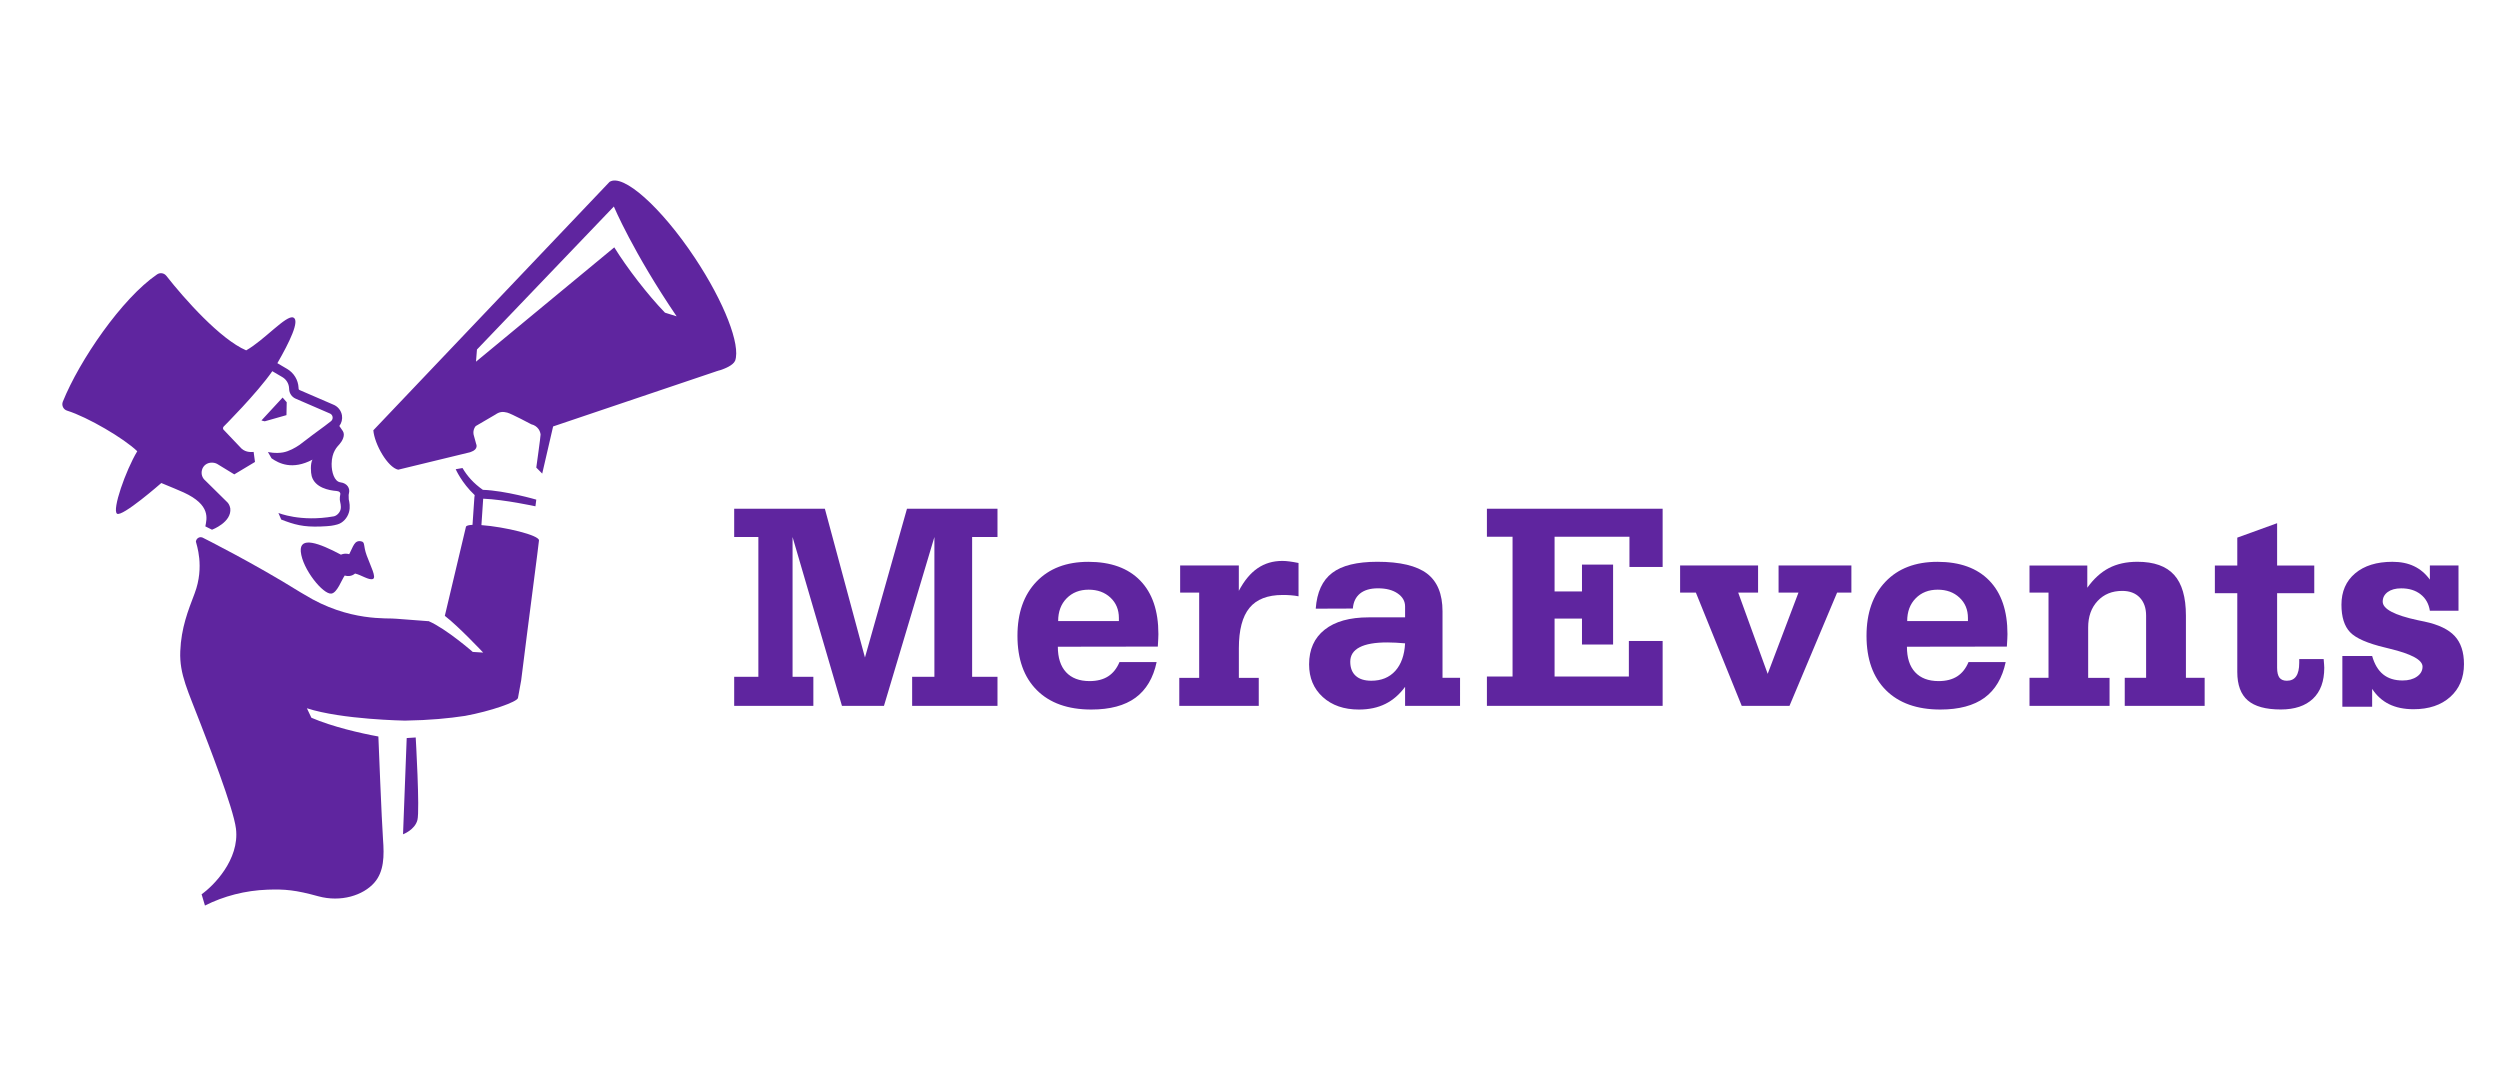 <?xml version="1.0" encoding="utf-8"?>
<!-- Generator: Adobe Illustrator 16.0.0, SVG Export Plug-In . SVG Version: 6.00 Build 0)  -->
<!DOCTYPE svg PUBLIC "-//W3C//DTD SVG 1.1//EN" "http://www.w3.org/Graphics/SVG/1.1/DTD/svg11.dtd">
<svg version="1.1" id="Layer_1" xmlns="http://www.w3.org/2000/svg" xmlns:xlink="http://www.w3.org/1999/xlink" x="0px" y="0px"
	 width="187px" height="80px" viewBox="0 -10.5 187 80" enable-background="new 0 -10.5 187 80" xml:space="preserve">
<polygon fill="#5F259F" points="56.726,40.124 56.726,29.67 54.917,29.67 54.917,27.553 61.7,27.553 64.699,38.682 67.842,27.553 
	74.612,27.553 74.612,29.67 72.715,29.67 72.715,40.124 74.612,40.124 74.612,42.298 68.228,42.298 68.228,40.124 69.893,40.124 
	69.893,29.67 66.121,42.298 62.978,42.298 59.284,29.67 59.284,40.124 60.839,40.124 60.839,42.298 54.917,42.298 54.917,40.124 "/>
<path fill="#5F259F" d="M83.737,39.021h2.779c-0.25,1.189-0.778,2.08-1.583,2.67c-0.805,0.588-1.905,0.882-3.302,0.882
	c-1.75,0-3.108-0.484-4.075-1.451c-0.967-0.967-1.45-2.319-1.45-4.063c0-1.713,0.474-3.063,1.423-4.053
	c0.948-0.988,2.242-1.482,3.881-1.482c1.677,0,2.969,0.468,3.877,1.401c0.908,0.933,1.361,2.267,1.361,4.002
	c0,0.104-0.003,0.222-0.011,0.359c-0.007,0.136-0.018,0.328-0.032,0.578l-7.478,0.011c0,0.823,0.204,1.458,0.612,1.902
	c0.408,0.442,0.995,0.668,1.759,0.668c0.559,0,1.022-0.118,1.39-0.354C83.256,39.855,83.539,39.5,83.737,39.021 M79.15,35.957h4.543
	v-0.232c0-0.623-0.212-1.133-0.634-1.526c-0.423-0.394-0.964-0.591-1.626-0.591c-0.676,0-1.226,0.217-1.648,0.646
	C79.361,34.684,79.15,35.25,79.15,35.957"/>
<path fill="#5F259F" d="M89.698,40.202v-6.374h-1.423v-2.029h4.389v1.896c0.405-0.766,0.873-1.329,1.406-1.692
	c0.533-0.364,1.146-0.546,1.847-0.546c0.162,0,0.338,0.012,0.53,0.038c0.189,0.024,0.419,0.063,0.683,0.116v2.492
	c-0.19-0.037-0.385-0.063-0.584-0.078c-0.198-0.015-0.401-0.021-0.604-0.021c-1.127,0-1.953,0.323-2.48,0.964
	c-0.531,0.646-0.795,1.65-0.795,3.019v2.218h1.488V42.3H88.21v-2.096L89.698,40.202L89.698,40.202z"/>
<path fill="#5F259F" d="M109.211,42.298H105.1v-1.423c-0.42,0.572-0.912,0.999-1.475,1.277c-0.563,0.281-1.223,0.422-1.979,0.422
	c-1.117,0-2.018-0.313-2.701-0.934c-0.684-0.621-1.025-1.437-1.025-2.441c0-1.118,0.387-1.983,1.164-2.598
	c0.775-0.615,1.872-0.922,3.292-0.922h2.724v-0.815c0-0.396-0.187-0.722-0.558-0.976c-0.371-0.256-0.862-0.382-1.472-0.382
	c-0.574,0-1.021,0.132-1.342,0.392c-0.319,0.263-0.498,0.635-0.535,1.121l-2.776,0.01c0.087-1.229,0.497-2.118,1.229-2.674
	c0.729-0.558,1.855-0.834,3.379-0.834c1.705,0,2.942,0.297,3.718,0.883c0.771,0.589,1.157,1.529,1.157,2.824v4.974h1.312
	L109.211,42.298L109.211,42.298z M105.1,37.621c-0.244-0.021-0.478-0.038-0.701-0.049c-0.225-0.012-0.436-0.018-0.635-0.018
	c-0.91,0-1.602,0.119-2.065,0.362c-0.47,0.242-0.7,0.604-0.7,1.081c0,0.457,0.137,0.809,0.406,1.053
	c0.271,0.247,0.662,0.369,1.17,0.369c0.749,0,1.347-0.244,1.793-0.736C104.809,39.191,105.055,38.505,105.1,37.621"/>
<polygon fill="#5F259F" points="111.221,42.298 111.221,40.104 113.139,40.104 113.139,29.648 111.221,29.648 111.221,27.553 
	124.365,27.553 124.365,31.909 121.883,31.909 121.883,29.648 116.282,29.648 116.282,33.74 118.332,33.74 118.332,31.732 
	120.659,31.732 120.659,37.71 118.332,37.71 118.332,35.77 116.282,35.77 116.282,40.104 121.839,40.104 121.839,37.445 
	124.365,37.445 124.365,42.298 "/>
<polygon fill="#5F259F" points="125.672,33.828 125.672,31.799 131.504,31.799 131.504,33.828 130.018,33.828 132.223,39.904 
	134.525,33.828 133.037,33.828 133.037,31.799 138.484,31.799 138.484,33.828 137.415,33.828 133.854,42.297 130.281,42.297 
	126.852,33.828 "/>
<path fill="#5F259F" d="M147.246,39.021h2.779c-0.252,1.189-0.777,2.08-1.582,2.67c-0.807,0.588-1.907,0.882-3.305,0.882
	c-1.748,0-3.105-0.484-4.074-1.451c-0.967-0.967-1.449-2.319-1.449-4.063c0-1.713,0.475-3.063,1.424-4.053
	c0.945-0.988,2.24-1.482,3.882-1.482c1.677,0,2.968,0.468,3.876,1.401c0.907,0.933,1.361,2.267,1.361,4.002
	c0,0.104-0.004,0.222-0.012,0.359c-0.008,0.136-0.019,0.328-0.033,0.578l-7.475,0.011c0,0.823,0.199,1.458,0.609,1.902
	c0.408,0.442,0.994,0.668,1.76,0.668c0.557,0,1.021-0.118,1.391-0.354C146.766,39.855,147.047,39.5,147.246,39.021 M142.658,35.957
	h4.544v-0.232c0-0.623-0.211-1.133-0.636-1.526c-0.422-0.394-0.963-0.591-1.625-0.591c-0.676,0-1.228,0.217-1.647,0.646
	C142.87,34.684,142.658,35.25,142.658,35.957"/>
<path fill="#5F259F" d="M151.807,42.298v-2.097h1.422v-6.373h-1.422V31.8h4.323v1.663c0.478-0.668,1.017-1.158,1.614-1.471
	c0.599-0.313,1.311-0.471,2.136-0.471c1.241,0,2.155,0.326,2.743,0.978c0.59,0.651,0.884,1.667,0.884,3.049v4.653h1.401v2.097
	h-5.977v-2.097h1.598v-4.653c0-0.571-0.16-1.024-0.479-1.356c-0.319-0.33-0.756-0.493-1.306-0.493c-0.76,0-1.373,0.251-1.844,0.755
	c-0.471,0.503-0.705,1.164-0.705,1.979v3.771h1.6V42.3L151.807,42.298L151.807,42.298z"/>
<path fill="#5F259F" d="M173.107,33.871h-2.779v5.581c0,0.338,0.061,0.585,0.175,0.739c0.119,0.151,0.304,0.229,0.554,0.229
	c0.307,0,0.541-0.11,0.693-0.331c0.154-0.22,0.232-0.556,0.232-1.003v-0.286h1.828c0.017,0.178,0.026,0.313,0.032,0.406
	c0.009,0.098,0.013,0.177,0.013,0.243c0,1.008-0.28,1.778-0.845,2.315c-0.563,0.534-1.364,0.805-2.409,0.805
	c-1.125,0-1.947-0.227-2.469-0.68c-0.521-0.451-0.783-1.158-0.783-2.123V33.87h-1.677V31.8h1.677v-2.085l2.979-1.08V31.8h2.779
	V33.871L173.107,33.871z"/>
<path fill="#5F259F" d="M177.436,42.363h-2.228v-3.795h2.228c0.176,0.619,0.451,1.078,0.826,1.379
	c0.375,0.303,0.859,0.453,1.455,0.453c0.441,0,0.799-0.099,1.075-0.293s0.414-0.443,0.414-0.743c0-0.501-0.824-0.949-2.47-1.345
	c-0.147-0.037-0.254-0.063-0.321-0.08c-1.321-0.313-2.199-0.698-2.629-1.15c-0.431-0.452-0.646-1.139-0.646-2.057
	c0-0.985,0.342-1.769,1.023-2.344c0.682-0.576,1.613-0.865,2.789-0.865c0.62,0,1.156,0.107,1.621,0.33
	c0.464,0.221,0.857,0.556,1.181,1.004v-1.061h2.142v3.387h-2.142c-0.081-0.521-0.313-0.933-0.694-1.229
	c-0.379-0.299-0.867-0.446-1.455-0.446c-0.42,0-0.754,0.094-1.002,0.273c-0.25,0.185-0.377,0.425-0.377,0.72
	c0,0.551,0.877,1.015,2.627,1.39c0.221,0.045,0.393,0.082,0.519,0.108c1.035,0.221,1.784,0.582,2.245,1.082
	c0.459,0.499,0.688,1.198,0.688,2.095c0,1.021-0.344,1.84-1.025,2.453c-0.684,0.614-1.6,0.921-2.744,0.921
	c-0.715,0-1.325-0.127-1.837-0.38c-0.511-0.254-0.931-0.635-1.263-1.143V42.363L177.436,42.363z"/>
<path fill="#5F259F" d="M21.446,19.587l-0.019,0.965l-1.622,0.461c0,0-0.245-0.049-0.249-0.064l1.583-1.712L21.446,19.587z
	 M4.7,19.543c1.24-3.08,4.42-7.729,7.052-9.52c0.224-0.152,0.523-0.103,0.69,0.109c1.363,1.738,4.046,4.752,5.972,5.575
	c1.352-0.761,3.001-2.673,3.526-2.456c0.509,0.211-0.293,1.855-1.193,3.415l0.732,0.43c0.504,0.297,0.824,0.823,0.853,1.406
	l0.004,0.078c0.002,0.041,0.025,0.076,0.063,0.091l2.521,1.09c0.344,0.133,0.596,0.438,0.658,0.805
	c0.047,0.287-0.026,0.574-0.196,0.801c0.004,0.005,0.008,0.01,0.013,0.015l0.251,0.366c0.199,0.314-0.055,0.756-0.242,0.967
	c-0.187,0.212-0.584,0.58-0.598,1.479c-0.009,0.619,0.204,1.323,0.653,1.383c0.549,0.073,0.722,0.479,0.649,0.781l-0.029,0.166
	c-0.005,0.048,0.005,0.276,0.008,0.324c0.047,0.226,0.128,0.571,0.017,0.966c-0.124,0.44-0.468,0.809-0.874,0.917
	c-0.333,0.088-0.502,0.123-1.237,0.152c-1.313,0.051-1.979-0.142-2.958-0.521l-0.21-0.494c0,0,1.645,0.696,4.134,0.257
	c0.229-0.039,0.447-0.271,0.51-0.491c0.081-0.287-0.031-0.545-0.05-0.746c-0.012-0.123,0.009-0.274,0.034-0.399
	c0.03-0.143-0.072-0.247-0.279-0.263c-0.555-0.042-1.615-0.24-1.858-1.11c-0.071-0.257-0.111-0.945,0.058-1.234
	c-1.501,0.794-2.506,0.291-3.064-0.102l-0.269-0.471c0,0,0.558,0.134,1.127,0.032c0.452-0.081,0.914-0.344,1.239-0.565l0.37-0.282
	c0.019-0.015,0.037-0.029,0.057-0.042l0.535-0.408l0.927-0.683l0.46-0.354c0.209-0.166,0.153-0.498-0.099-0.586l-2.538-1.098
	c-0.285-0.123-0.475-0.396-0.49-0.706l-0.004-0.079c-0.017-0.343-0.206-0.655-0.503-0.83l-0.752-0.442
	c-1.146,1.653-3.643,4.146-3.643,4.146v0.001c-0.07,0.083-0.043,0.167-0.019,0.212l1.233,1.297c0.334,0.409,0.762,0.405,1.032,0.384
	l0.101,0.749l-1.548,0.929c0,0-1.23-0.753-1.283-0.783c-0.117-0.065-0.257-0.095-0.403-0.095c-0.347,0-0.643,0.212-0.731,0.547
	c-0.083,0.314,0.029,0.606,0.24,0.784l1.67,1.648c0.034,0.036,0.164,0.186,0.207,0.442l0.001,0.001
	c0.117,1.042-1.367,1.596-1.367,1.596l-0.499-0.25c0.106-0.568,0.428-1.597-1.618-2.537c0,0-1.319-0.574-1.676-0.706
	c0,0-2.942,2.579-3.316,2.292c-0.374-0.286,0.641-3.21,1.517-4.67c-0.982-0.951-3.695-2.55-5.248-3.035
	C4.735,20.131,4.589,19.818,4.7,19.543 M41.373,21.398l-0.815,3.527l-0.444-0.45c0,0,0.333-2.381,0.322-2.475
	c-0.018-0.154-0.075-0.294-0.158-0.412c-0.127-0.176-0.316-0.302-0.531-0.349c0,0-1.482-0.791-1.808-0.877
	c-0.327-0.086-0.576-0.067-0.879,0.145l-1.455,0.851l-0.057,0.053c-0.201,0.309-0.126,0.588-0.113,0.63l0.181,0.664
	c0,0,0.208,0.398-0.402,0.603c-0.025,0.008-0.048,0.016-0.069,0.024l-5.361,1.301c-0.789-0.172-1.775-1.916-1.858-2.947
	l17.667-18.58c0.997-0.663,3.85,1.875,6.372,5.667c2.22,3.339,3.442,6.534,3.024,7.704c0,0-0.005,0.008-0.007,0.013
	c-0.152,0.339-0.75,0.58-1.121,0.702c-0.025,0.006-0.049,0.011-0.075,0.017h-0.002l-0.178,0.058
	c-0.032,0.009-0.051,0.012-0.051,0.012l0.004,0.003L41.373,21.398z M45.916,4.947l-10.24,10.698l-0.071,0.908l10.343-8.551
	c0.962,1.551,2.477,3.524,3.791,4.886l0.872,0.273C47.352,8.364,45.916,4.947,45.916,4.947 M31.224,50.833
	c-0.186,0.743-1.077,1.072-1.077,1.072l0.274-7.199l0.674-0.043C31.096,44.663,31.41,50.091,31.224,50.833 M17.651,51.489
	c-0.189-1.57-2.164-6.578-2.639-7.824c-0.935-2.456-1.598-3.71-1.528-5.448c0.071-1.777,0.59-3.05,1.076-4.334
	c0.763-2.018,0.123-3.683,0.092-3.873c0.017-0.173,0.154-0.315,0.334-0.326c0.05-0.004,0.1,0.003,0.146,0.02l0.018,0.007
	c0.011,0.005,0.022,0.01,0.032,0.016c0,0,3.784,1.889,7.268,4.063c0.096,0.052,0.196,0.108,0.304,0.177
	c3.37,2.082,6.289,1.731,6.889,1.815l2.337,0.178c0.026-0.002,0.052,0,0.078,0c1.309,0.562,3.304,2.304,3.304,2.304l0.779,0.049
	c0,0-1.824-1.944-2.868-2.748l1.58-6.661c0.029-0.089,0.212-0.133,0.491-0.145l0.139-2.04l0.024-0.185
	c-0.982-0.922-1.42-1.937-1.42-1.937l0.509-0.088c0.346,0.591,0.826,1.143,1.523,1.63c1.684,0.059,3.996,0.733,3.996,0.733
	l-0.064,0.499c0,0-2.31-0.506-3.908-0.569l-0.132,1.976c1.746,0.128,4.343,0.754,4.305,1.146c0.006,0.105-0.784,6.051-1.333,10.475
	c-0.006,0.059-0.232,1.254-0.239,1.311c-0.069,0.294-2.037,0.986-3.959,1.338c-1.239,0.186-2.604,0.323-4.5,0.354
	c0-0.004-4.697-0.071-7.328-0.924c0.121,0.238,0.217,0.471,0.336,0.709c1.554,0.67,3.69,1.164,5.01,1.402
	c0,0,0.25,6.406,0.347,7.694c0.094,1.245,0.08,2.409-0.65,3.241c-0.831,0.949-2.496,1.481-4.195,1.016
	c-1.699-0.469-2.492-0.538-3.787-0.493c-1.673,0.058-3.284,0.479-4.687,1.188l-0.251-0.846
	C15.935,55.795,17.93,53.813,17.651,51.489"/>
<path fill="#5F259F" d="M27.43,31.049c-0.278-0.76-0.099-0.992-0.413-1.058c-0.514-0.106-0.589,0.387-0.895,0.961
	c-0.208-0.06-0.427-0.048-0.621,0.036c-1.634-0.869-3.11-1.407-3.002-0.225c0.118,1.299,1.677,3.229,2.293,3.137
	c0.432-0.064,0.756-1.021,0.993-1.351c0.284,0.086,0.559,0.033,0.774-0.149c0.472,0.11,1.035,0.517,1.329,0.41
	C28.18,32.706,27.72,31.842,27.43,31.049"/>
</svg>
